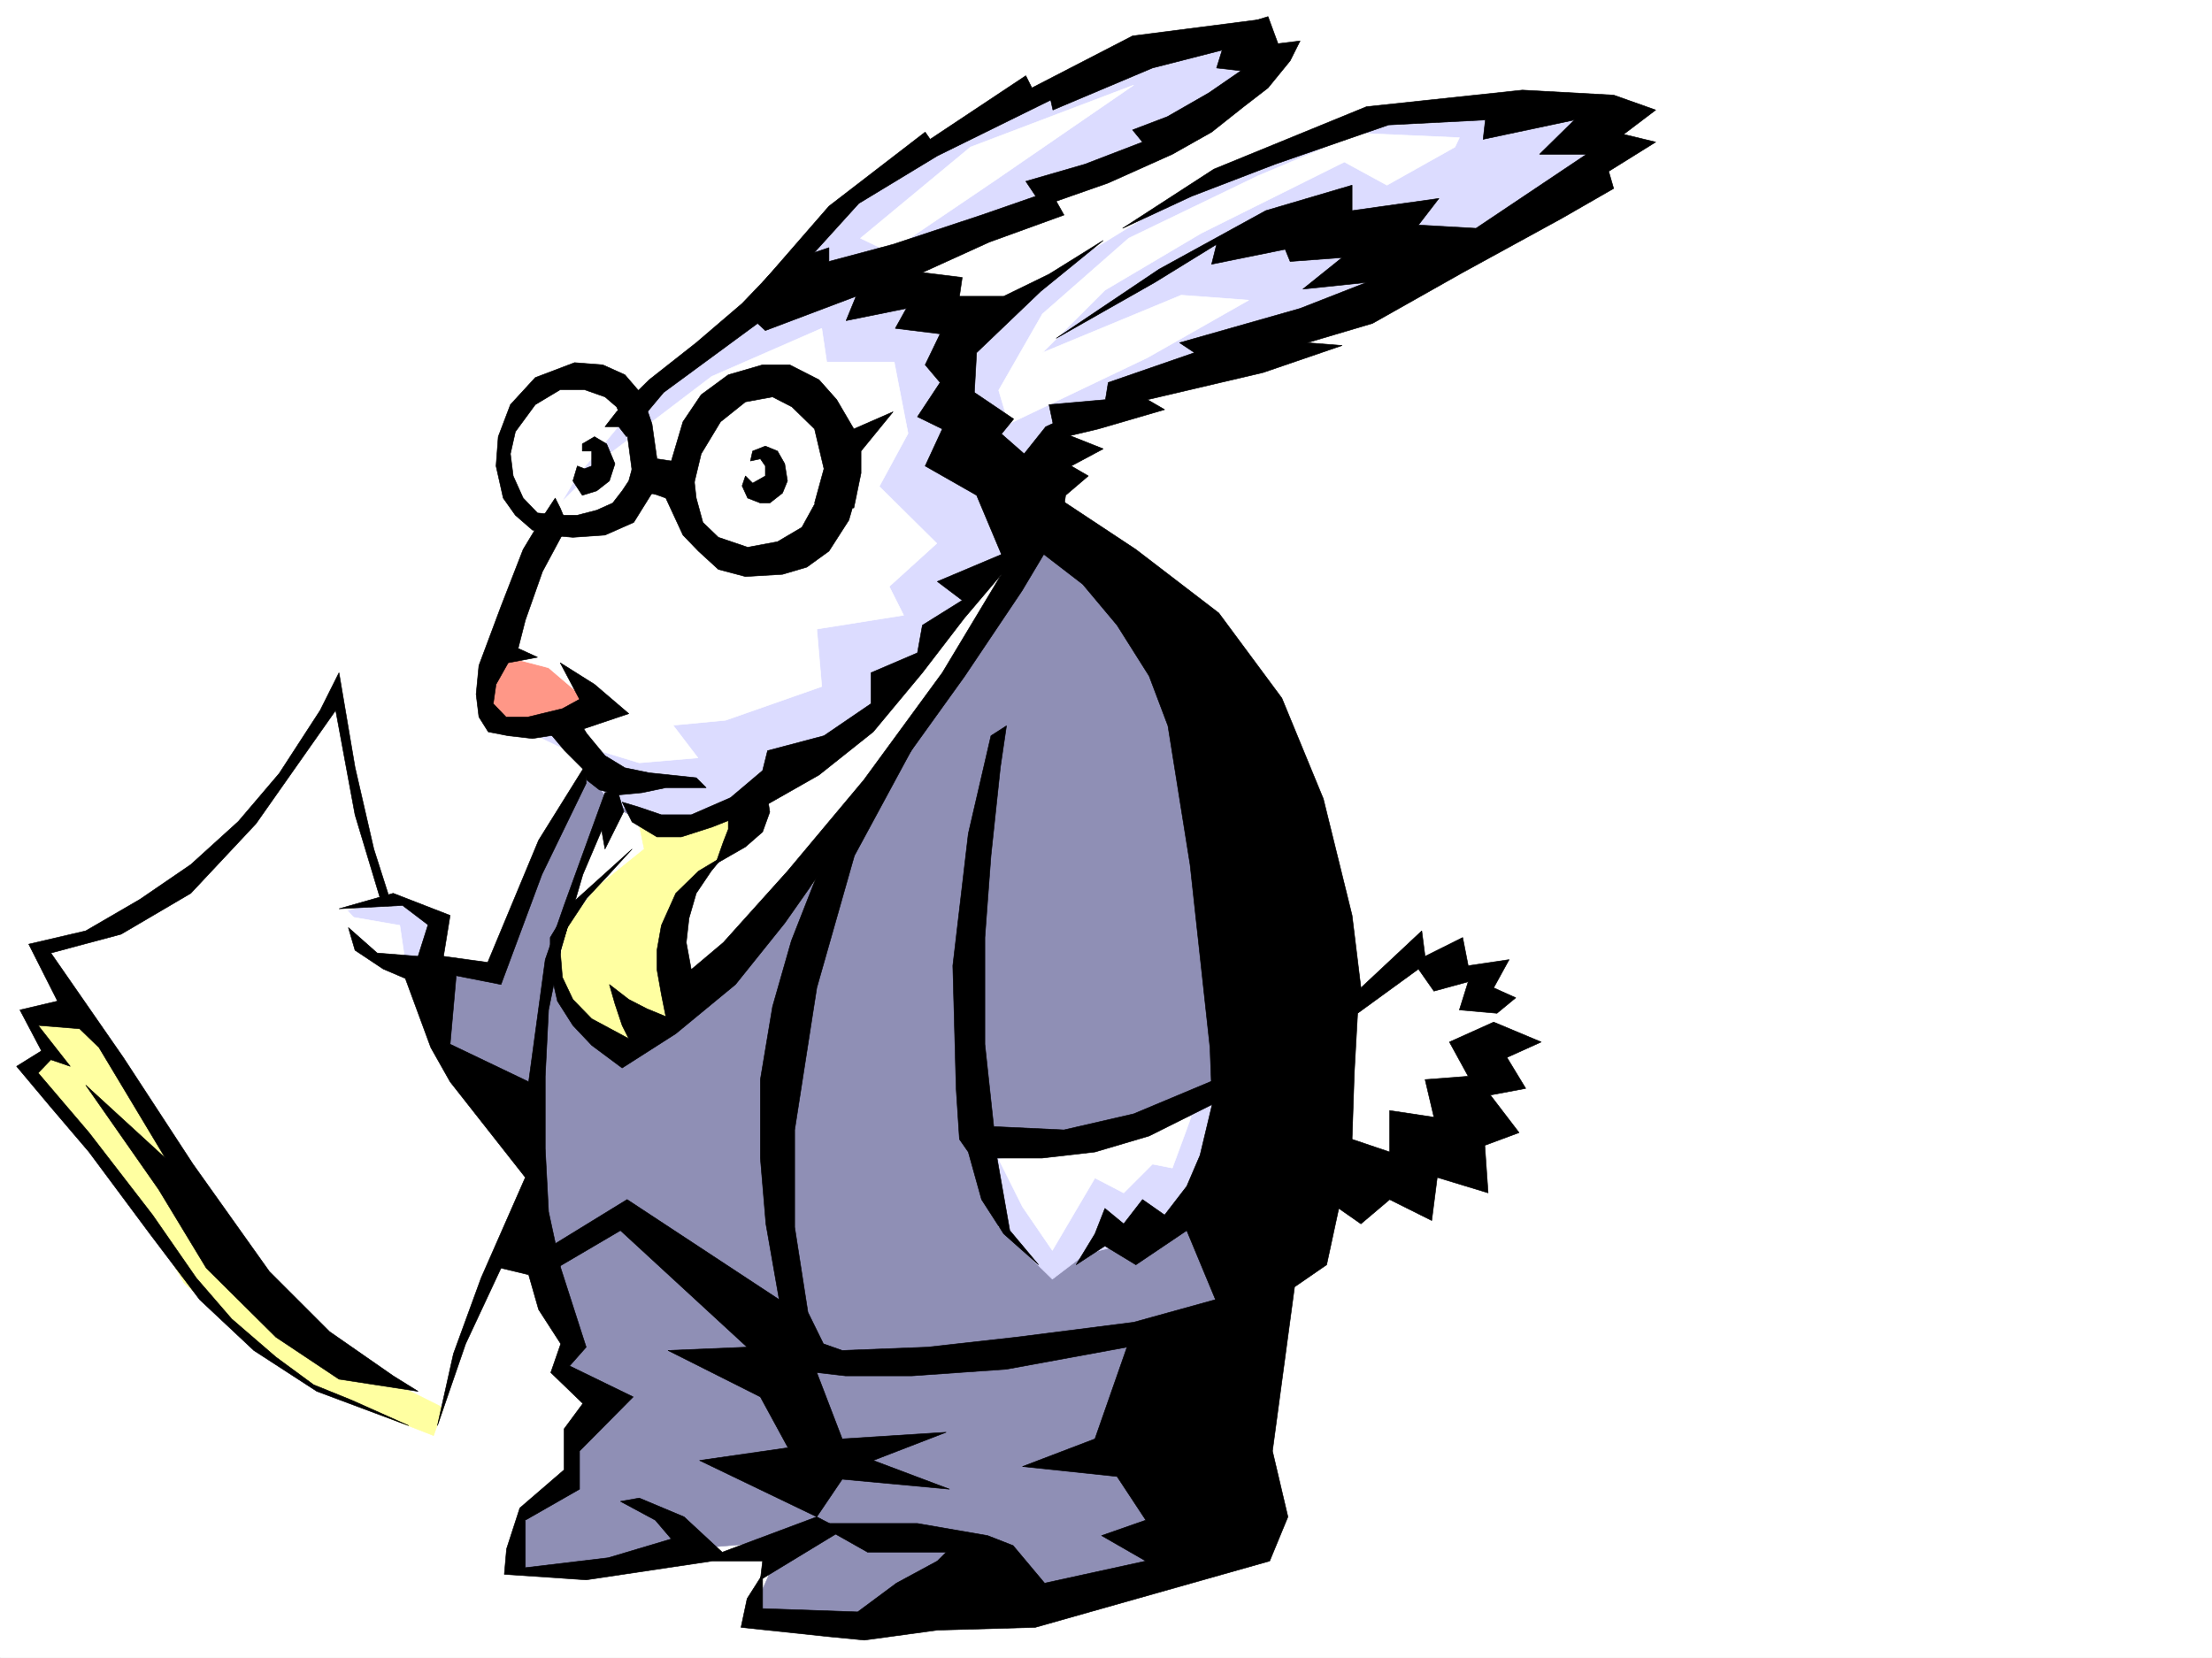 <svg xmlns="http://www.w3.org/2000/svg" width="2997.016" height="2246.297"><rect width="100%" height="100%" fill="#333333" stroke="none"/><defs><clipPath id="a"><path d="M0 0h2997v2244.137H0Zm0 0"/></clipPath></defs><path fill="#fff" d="M0 2246.297h2997.016V0H0Zm0 0"/><g clip-path="url(#a)" transform="translate(0 2.16)"><path fill="#fff" fill-rule="evenodd" stroke="#fff" stroke-linecap="square" stroke-linejoin="bevel" stroke-miterlimit="10" stroke-width=".743" d="M.742 2244.137h2995.531V-2.16H.743Zm0 0"/></g><path fill="#8f8fb5" fill-rule="evenodd" stroke="#8f8fb5" stroke-linecap="square" stroke-linejoin="bevel" stroke-miterlimit="10" stroke-width=".743" d="m594.164 1311.531 64.438 6.727 59.195-122.07 38.945-98.141 58.453-71.164 603.899-335.555 194.797 161.05 122.89 284.61-6.02 376.028-65.179 459.148-38.2 135.563-221.776 77.886-239.762 18.727-143.848-25.453 20.215-45.707 18.727-44.926L905.086 2101l-161.836 32.18-38.941-5.985 6.726-65.18 32.215-45.667 38.984-25.453v-57.711l25.453-25.457-38.94-45.668 7.468-45.707-39.688-103.34-155.851-96.656zm0 0"/><path fill="#dcdcff" fill-rule="evenodd" stroke="#dcdcff" stroke-linecap="square" stroke-linejoin="bevel" stroke-miterlimit="10" stroke-width=".743" d="m736.527 723.547 45.707-77.887 97.399-116.87 103.379-89.853 77.926-71.164 65.925-71.902 89.93-57.672 156.594-90.637 155.851-70.417 162.578-38.946 5.985 57.676-51.692 57.672-98.14 59.156-122.149 57.672-227.757 97.398 65.18 32.18 51.69 32.219 182.09-103.34 168.559-104.125 220.29-71.16h221.772l65.18 13.488-32.96 71.164-181.305 122.813-169.344 77.925-149.828 64.399-181.348 71.16-52.433 77.887-45.708 123.597-143.105 167.778-142.363 128.832-149.09 52.433-52.473-13.488-51.687-32.219-44.965-59.156-53.176-25.457-37.46-38.98-6.763-38.946 12.746-57.672 19.473-77.886zm-286.211 510.058 91.375-11.964 52.473 32.218-6.766 64.399-91.375-18.73-38.984-52.434zm890.852 325.079 11.965 103.379 72.687 71.164 44.223-33.708 72.688-18.726 51.687-32.219 32.965-52.433 25.453-89.891v-25.453l-71.164 32.219-123.633 32.214zm0 0"/><path fill="#fff" fill-rule="evenodd" stroke="#fff" stroke-linecap="square" stroke-linejoin="bevel" stroke-miterlimit="10" stroke-width=".743" d="m457.04 948.996 59.198 272.645-45.707 11.964 71.16 77.926 71.2 142.285 104.906 149.09-65.961 142.285-44.184 136.34-13.488 58.414-130.36-91.375L320.7 1726.46l-215.05-350.53-44.223-96.618 103.418-18.726 104.867-77.89 103.422-103.38 51.687-71.16zm0 0"/><path fill="#ffffa1" fill-rule="evenodd" stroke="#ffffa1" stroke-linecap="square" stroke-linejoin="bevel" stroke-miterlimit="10" stroke-width=".743" d="m105.648 1370.691 65.922 110.106 98.14 135.558 77.185 116.872 71.203 69.636 77.925 52.434 104.868 52.43-13.493 37.46-162.578-63.656-97.398-71.906-77.926-71.16-59.195-103.383-76.403-89.852-79.453-91.414 26.98-37.418-20.214-33.703 38.945-12.004zm0 0"/><path fill="#ff9787" fill-rule="evenodd" stroke="#ff9787" stroke-linecap="square" stroke-linejoin="bevel" stroke-miterlimit="10" stroke-width=".743" d="m685.578 884.598-26.976 38.945 6.722 52.434h32.219l65.18-6.766 38.984-25.453-32.96-38.945-45.708-13.489zm0 0"/><path fill="#fff" fill-rule="evenodd" stroke="#fff" stroke-linecap="square" stroke-linejoin="bevel" stroke-miterlimit="10" stroke-width=".743" d="m879.633 574.496 84.652-64.437 149.086-65.141 6.766 45.668h91.414l18.73 96.656-38.984 71.906 77.93 77.145-64.438 58.414 19.512 38.945-117.653 18.727 6.723 77.887-130.36 45.71-71.16 6.723 33.704 44.184-79.41 6.765-83.91-25.492-6.02-32.18 12.746-32.218-45.711-38.945-51.688-13.489 31.477-122.07 33.703-84.652 71.2-71.16zm0 0"/><path fill="#fff" fill-rule="evenodd" stroke="#fff" stroke-linecap="square" stroke-linejoin="bevel" stroke-miterlimit="10" stroke-width=".743" d="m827.941 1091.32 83.91 45.668 104.907-50.906 142.324-91.379 83.945-96.652 150.575-161.758-98.141 168.52-143.105 238.94-142.364 149.048-169.344 142.324-64.433-64.434-19.473-64.398 19.473-91.379 31.472-84.648zm1143.364-892.066-92.16 51.652-57.711-31.437-194.051 96.617-130.36 77.144-84.691 84.649 188.07-77.926 91.414 6.766-137.12 77.886-188.071 89.891-13.492-45.707 59.199-103.344 116.906-102.636 175.328-84.61 137.082-57.676 135.637 5.985zM1204.79 341.539l141.62-95.875 189.555-130.32-221.031 83.91-149.09 123.555zm148.343 1229.149 32.219 64.394 40.468 59.2 57.711-98.141 38.946 20.214 38.98-38.945 26.941 5.242 18.77-50.91 6.723-18.726-135.598 32.214zm-889.328-330.317 77.886 13.488 6.766 45.668-52.434-6.726-25.492-32.215zm1377.843 201.481 64.438 38.945 6.766-52.434 50.945-25.457-23.969-32.215v-38.945l-65.96 6.727-59.157 18.726zm0 0"/><path fill="#ffffa1" fill-rule="evenodd" stroke="#ffffa1" stroke-linecap="square" stroke-linejoin="bevel" stroke-miterlimit="10" stroke-width=".743" d="m866.145 1118.262 6.722 32.219-65.18 52.43-38.94 50.948-12.005 52.434v32.18l25.492 44.222 38.946 33.703 32.218 11.965 78.668-57.672-13.488-59.16v-50.945l13.488-38.945 32.22-45.707 18.726-25.454 13.492-25.457v-33.703l-64.438 33.703zm0 0"/><path fill-rule="evenodd" stroke="#000" stroke-linecap="square" stroke-linejoin="bevel" stroke-miterlimit="10" stroke-width=".743" d="M788.96 611.21h12.747v20.216l-9.738 3.754-9.735-3.754-6.02 20.215 12.747 19.472 19.469-5.984 17.246-13.488 7.508-23.227-11.262-26.937-16.461-9.739-16.5 9.739zm221.032 33.704 9.735 9.738 17.246-9.738v-13.488l-6.766-9.735-13.45 2.97 2.97-13.45 17.246-6.766 16.46 6.766 9.774 17.203 3.715 23.227-6.727 16.46-17.242 13.489h-12.746l-17.203-6.723-7.508-16.5zm0 0"/><path fill-rule="evenodd" stroke="#000" stroke-linecap="square" stroke-linejoin="bevel" stroke-miterlimit="10" stroke-width=".743" d="m759.008 698.09-30.73-3.008-19.473-20.215-13.489-29.953-3.754-29.988 6.723-29.95 26.98-36.714 33.743-20.215h32.96l27.723 9.734 15.72 13.489 13.487 29.953 7.508 56.93v29.949l80.157 3.011 13.488-56.187 26.238-43.442 33.703-26.937 36.715-6.766 26.234 13.489 30.696 29.953 12.746 53.957-12.746 46.41 53.215 6.765 9.734-47.195v-29.95l43.441-53.214-53.175 23.227-23.227-39.688-23.969-26.98-39.722-20.215h-36.715l-46.453 13.492-36.715 26.977-24.711 36.675-15.758 53.176-19.469-2.969-6.726-47.195-13.489-39.687-23.226-26.977-29.988-13.492-38.204-2.969-53.214 20.215-33.704 36.676-16.5 43.476-2.972 39.688 9.734 43.441 16.461 23.223 23.227 20.215 24.008 3.011zm0 0"/><path fill-rule="evenodd" stroke="#000" stroke-linecap="square" stroke-linejoin="bevel" stroke-miterlimit="10" stroke-width=".743" d="M748.492 698.09h33.742l26.196-6.762 21.742-9.738 12.746-16.461 8.992-13.488 4.496-16.461h82.426l4.496 39.687 8.992 32.961 20.957 20.215 39.727 13.488 40.43-7.508 33-19.472 20.214-36.715 53.215-6.723-9.777 33.703-26.938 41.954-29.992 21.703-32.96 9.734-50.204 3.012-36.715-9.739-26.98-24.71-20.957-21.739-23.227-50.164-18.726-6.765-24.75 39.726-38.946 17.203-43.476 3.012-34.45-3.012-20.253-10.48zm0 0"/><path fill-rule="evenodd" stroke="#000" stroke-linecap="square" stroke-linejoin="bevel" stroke-miterlimit="10" stroke-width=".743" d="m752.246 674.867 6.762 13.488 9.738 23.227L735 774.492l-23.223 65.883-9.738 38.203 26.238 12.004-39.726 7.469-16.461 29.246-3.754 26.195 17.242 17.988h29.953l46.45-11.261 23.226-12.707-26.2-49.461 46.454 29.246 46.45 39.683-73.43 24.715-56.97 8.992-32.96-3.753-26.98-5.239-12.708-20.215-3.754-30.734 3.754-38.945 29.953-80.153 29.989-77.144L735 701.062Zm0 0"/><path fill-rule="evenodd" stroke="#000" stroke-linecap="square" stroke-linejoin="bevel" stroke-miterlimit="10" stroke-width=".743" d="M819.691 578.25h18.73l10.477 13.488 50.207-59.937 127.387-93.645 10.48 9.735 122.891-46.41-13.492 32.96 81.645-16.5-14.977 26.977 60.684 7.469-20.215 41.953 20.215 23.969-30.696 46.453 33.703 16.46-23.222 50.204 69.676 39.687 33.703 80.153-86.918 36.675 33.742 25.496-53.957 33.704-6.727 37.457-62.949 26.941v41.953l-63.695 43.442-76.403 20.214-6.761 26.977-43.442 36.715-53.215 23.187h-40.468l-30.696-10.476-22.48-6.727 13.488 26.938 33.707 20.254h32.961l41.953-13.489 68.192-26.976 76.437-43.442 73.43-58.414 66.668-80.156 56.93-74.133 50.203-59.199-80.157 133.332-106.39 145.336-103.418 123.555-86.879 96.656-43.48 36.676-6.727-36.676 3.715-32.961 9.777-33.707 20.215-29.988 16.5-20.215-33.746 20.215-30.692 29.988-19.511 43.441-5.98 33.703v26.2l5.98 33.703 6.02 29.95-25.493-10.478-24.71-12.707-26.235-20.253 7.508 26.234 9.734 29.207 8.992 17.988-50.203-26.98-25.492-26.196-14.235-29.992-2.972-36.676 9.738-30.73 26.195-39.688 30.735-32.96 30.73-33.704-84.691 76.399-26.195 43.441v43.442l9.734 42.695 20.96 32.961 25.493 26.98 41.211 30.692 72.687-46.45 80.899-66.663 66.703-83.13 63.656-90.632 86.176-113.078 93.645-130.36 77.925-116.086 53.215-89.109 5.98-40.469 30.735-26.199-23.227-13.488 43.442-23.227-50.95-20.215 17.247-29.988-44.223 20.254-29.207 36.676-30.734-26.942 16.5-20.214-53.215-35.97 3.012-53.921 86.918-83.164 84.652-68.895-73.43 45.707-61.426 29.953h-59.941l3.754-25.496-53.957-6.722 90.672-41.211 101.152-36.676-10.52-18.73 70.461-24.711 86.88-38.946L1641.612 179l43.442-34.445 33-25.457 29.949-36.715 13.488-26.938-29.949 3.715-13.488-36.676-53.215 16.461-16.5 53.176 33 3.754-43.48 29.95-56.188 32.218-47.192 17.984 13.489 16.461-77.926 29.953-80.195 23.223 13.492 20.215-73.43 25.496-119.883 39.684-86.879 23.226v-18.73l-66.707 22.484-50.945 53.176-62.168 53.176-63.695 50.164-44.223 43.441zm0 0"/><path fill-rule="evenodd" stroke="#000" stroke-linecap="square" stroke-linejoin="bevel" stroke-miterlimit="10" stroke-width=".743" d="m1033.219 382.75 89.93-103.379L1253.507 179l6.723 9.734 129.617-86.136 8.25 16.5L1534.48 48.68l180.562-23.227-36.715 36.715-116.871 29.953-134.894 56.93-2.97-13.492-153.624 75.66-106.39 64.437-86.884 95.871zm487.769-73.39 123.637-80.157 206.8-84.648 211.255-22.485 123.636 6.766 56.97 20.215-43.481 32.96 43.48 10.477-63.695 39.688 6.726 23.226-70.417 40.47-134.114 73.39-122.148 68.894-88.406 26.235 47.19 3.754-107.132 36.675-156.594 36.715 23.223 13.488-89.89 26.2-56.97 13.488-9.734-46.45 76.442-6.726 3.754-23.226 116.867-40.43-20.215-13.488 163.32-46.45 89.934-35.191-86.18 8.992 53.176-42.695-70.418 5.238-6.723-16.46-99.668 20.214 6.727-26.98-83.91 51.691-133.371 75.66 139.394-93.644 144.59-79.375 116.871-34.485v34.485l117.652-16.5-27.722 35.972 77.926 4.496 149.832-100.37h-63.696l47.235-46.45-123.637 26.195 2.973-26.195-131.102 6.727-153.586 53.175-113.156 43.438zM745.52 993.922l19.472 23.226 26.977 26.977 2.972 12.75 17.243 13.45 26.238 6.76 31.476-3.007 32.215-6.726h54.703l-13.488-13.489-63.695-6.726-32.961-6.766-26.98-16.46-24.75-29.99-9.735-15.718zm241.246 116.871v12.746l-6.723 17.203-10.52 29.95 40.47-23.184 23.226-20.254 9.734-26.941-2.972-19.473zm256.261-109.363-85.433 158.043-50.946 179L1076.695 1531v131.805l17.95 115.347 20.996 42.696 25.453 8.992 115.426-4.496 120.62-13.489 158.825-20.214 110.887-30.696-38.942-93.644-68.933 46.453-41.954-25.492-38.984 25.492 25.492-41.953 13.492-34.45 25.454 20.958 25.492-32.961 29.949 20.996 29.992-38.98 17.984-41.919 16.461-68.933-2.968-77.14-26.98-247.895-29.989-188.036-25.457-67.406-43.477-68.894-46.453-55.446L1411.59 749l25.492-71.906 101.894 67.41 112.372 86.137 85.433 115.343 56.188 136.344 38.945 158.043 12.004 98.102 82.422-77.145 4.496 34.446 50.95-25.454 7.464 38.2 55.445-8.25-20.957 38.203 29.95 13.488-25.454 20.996-50.949-4.496 11.965-38.2-46.45 12.708-20.956-29.953-82.422 59.941-4.496 80.86-3.012 89.89 50.945 17.242v-56.187l59.942 8.996-11.965-50.95 58.414-4.495-25.453-46.41 59.941-26.981 64.438 26.98-46.453 20.957 25.457 41.954-47.938 8.992 38.942 50.91-46.45 17.242 4.497 64.398-68.934-20.957-7.469 58.415-56.969-28.465-38.941 32.96-29.992-20.956-16.461 76.402-43.477 29.95-29.953 222.44 20.957 89.149-24.71 59.898-317.688 89.891-132.625 3.754-98.883 13.492-46.453-4.496-120.621-12.75 8.25-38.941 20.957-32.961v46.449l128.87 4.496 52.434-38.941 55.446-29.993 12.004-11.964h-106.391l-68.934-38.942h136.38l95.132 16.461 34.484 13.488 42.7 50.95 137.12-29.993-59.94-34.445 59.94-20.957-38.98-59.16-128.132-13.488 98.18-37.457 43.44-124.34-163.32 29.953-128.133 8.992h-89.93l-38.94-4.496 34.445 89.89 140.879-8.992-98.887 38.2 103.383 38.941-145.375-13.488-34.446 50.949-158.824-76.402 119.88-17.243-37.497-68.894-125.121-62.914 107.176-4.496L840.648 1667.3l-94.386 55.445-20.996-20.996 124.379-76.402 206.054 135.597-17.984-102.636-7.508-89.11v-106.39l16.5-98.844 25.492-89.149 29.953-76.402 25.492-64.398zm0 0"/><path fill-rule="evenodd" stroke="#000" stroke-linecap="square" stroke-linejoin="bevel" stroke-miterlimit="10" stroke-width=".743" d="m819.691 1074.078-55.441 152.8-25.496 73.392-22.48 165.55-106.391-50.949 8.25-92.86 60.683 11.966 55.442-149.051 59.941-123.555v-26.238l-64.437 103.383-68.934 165.507-59.937-8.25 8.992-55.402-77.145-29.953-73.43 20.957 86.137-4.496 34.485 26.238-13.489 42.657-55.445-4.458-38.98-34.484 8.992 30.73 38.238 25.454 29.953 12.75 34.485 93.605 26.199 46.45 101.894 129.577-59.941 136.301-37.457 102.637-21.7 97.36 38.2-110.848 47.937-102.598 37.457 8.992 13.489 47.156 29.992 46.45-13.492 38.945 43.441 41.953-25.453 34.445v55.446l-59.941 51.652-17.985 55.441-3.011 34.45 110.886 7.507 170.828-25.496h68.192l-3.012 25.496 110.887-67.41-34.446-17.984-128.132 47.934-51.688-47.934-60.683-25.457-25.497 4.5 47.235 25.453 21.7 25.453-85.396 25.492-112.41 13.453v-64.398l73.43-41.957v-51.688l72.688-73.39-86.18-41.957 22.484-25.453-34.445-107.094-16.504-76.402-4.496-85.395v-98.14l4.496-89.852 16.504-80.898 29.95-102.637 25.491-59.903 4.496 25.458 25.457-50.95-8.996-29.949zm522.965-77.144-30.695 132.585-20.996 179 4.496 166.293 4.496 68.895 12.004 17.242 17.95 64.399 29.987 46.453 47.192 41.953-38.941-46.453-17.243-98.102h60.684l71.941-8.25 73.43-21.738 85.395-42.7 4.496-33.702-110.887 46.453-94.387 21.738-95.168-4.496-12.004-111.633v-144.55l8.25-110.848 12.746-119.844 8.25-56.188zm0 0"/><path fill-rule="evenodd" stroke="#000" stroke-linecap="square" stroke-linejoin="bevel" stroke-miterlimit="10" stroke-width=".743" d="m515.496 1218.629-34.488-114.602-26.196-141.543-107.917 153.547-88.407 94.387-94.386 55.406-95.168 25.492 98.14 141.543L261.5 1577.41l103.383 145.336 81.68 81.64 86.175 59.903 33.703 20.957-107.132-16.46-85.434-56.93-94.387-93.606-64.437-106.39-98.922-141.544 107.914 98.883-89.93-149.828-26.238-25.457-56.184-4.496 43.477 55.445-26.234-8.992-17.243 17.945 68.934 80.899 86.176 111.629 59.195 85.355 47.938 55.446 59.941 51.69 50.945 37.458 51.692 20.957 77.183 34.445-124.379-46.449-85.394-55.406-73.43-68.895-67.445-89.144-82.422-110.852-51.691-60.683-46.45-55.403 33.704-20.996-29.208-55.406 50.946-12.004-38.98-77.144 77.183-17.985 73.43-42.7 68.93-47.151 64.437-58.457 55.445-65.141 55.445-85.395 25.493-50.945 21.699 128.09L506.5 1150.48l21.742 68.148zm0 0"/></svg>
